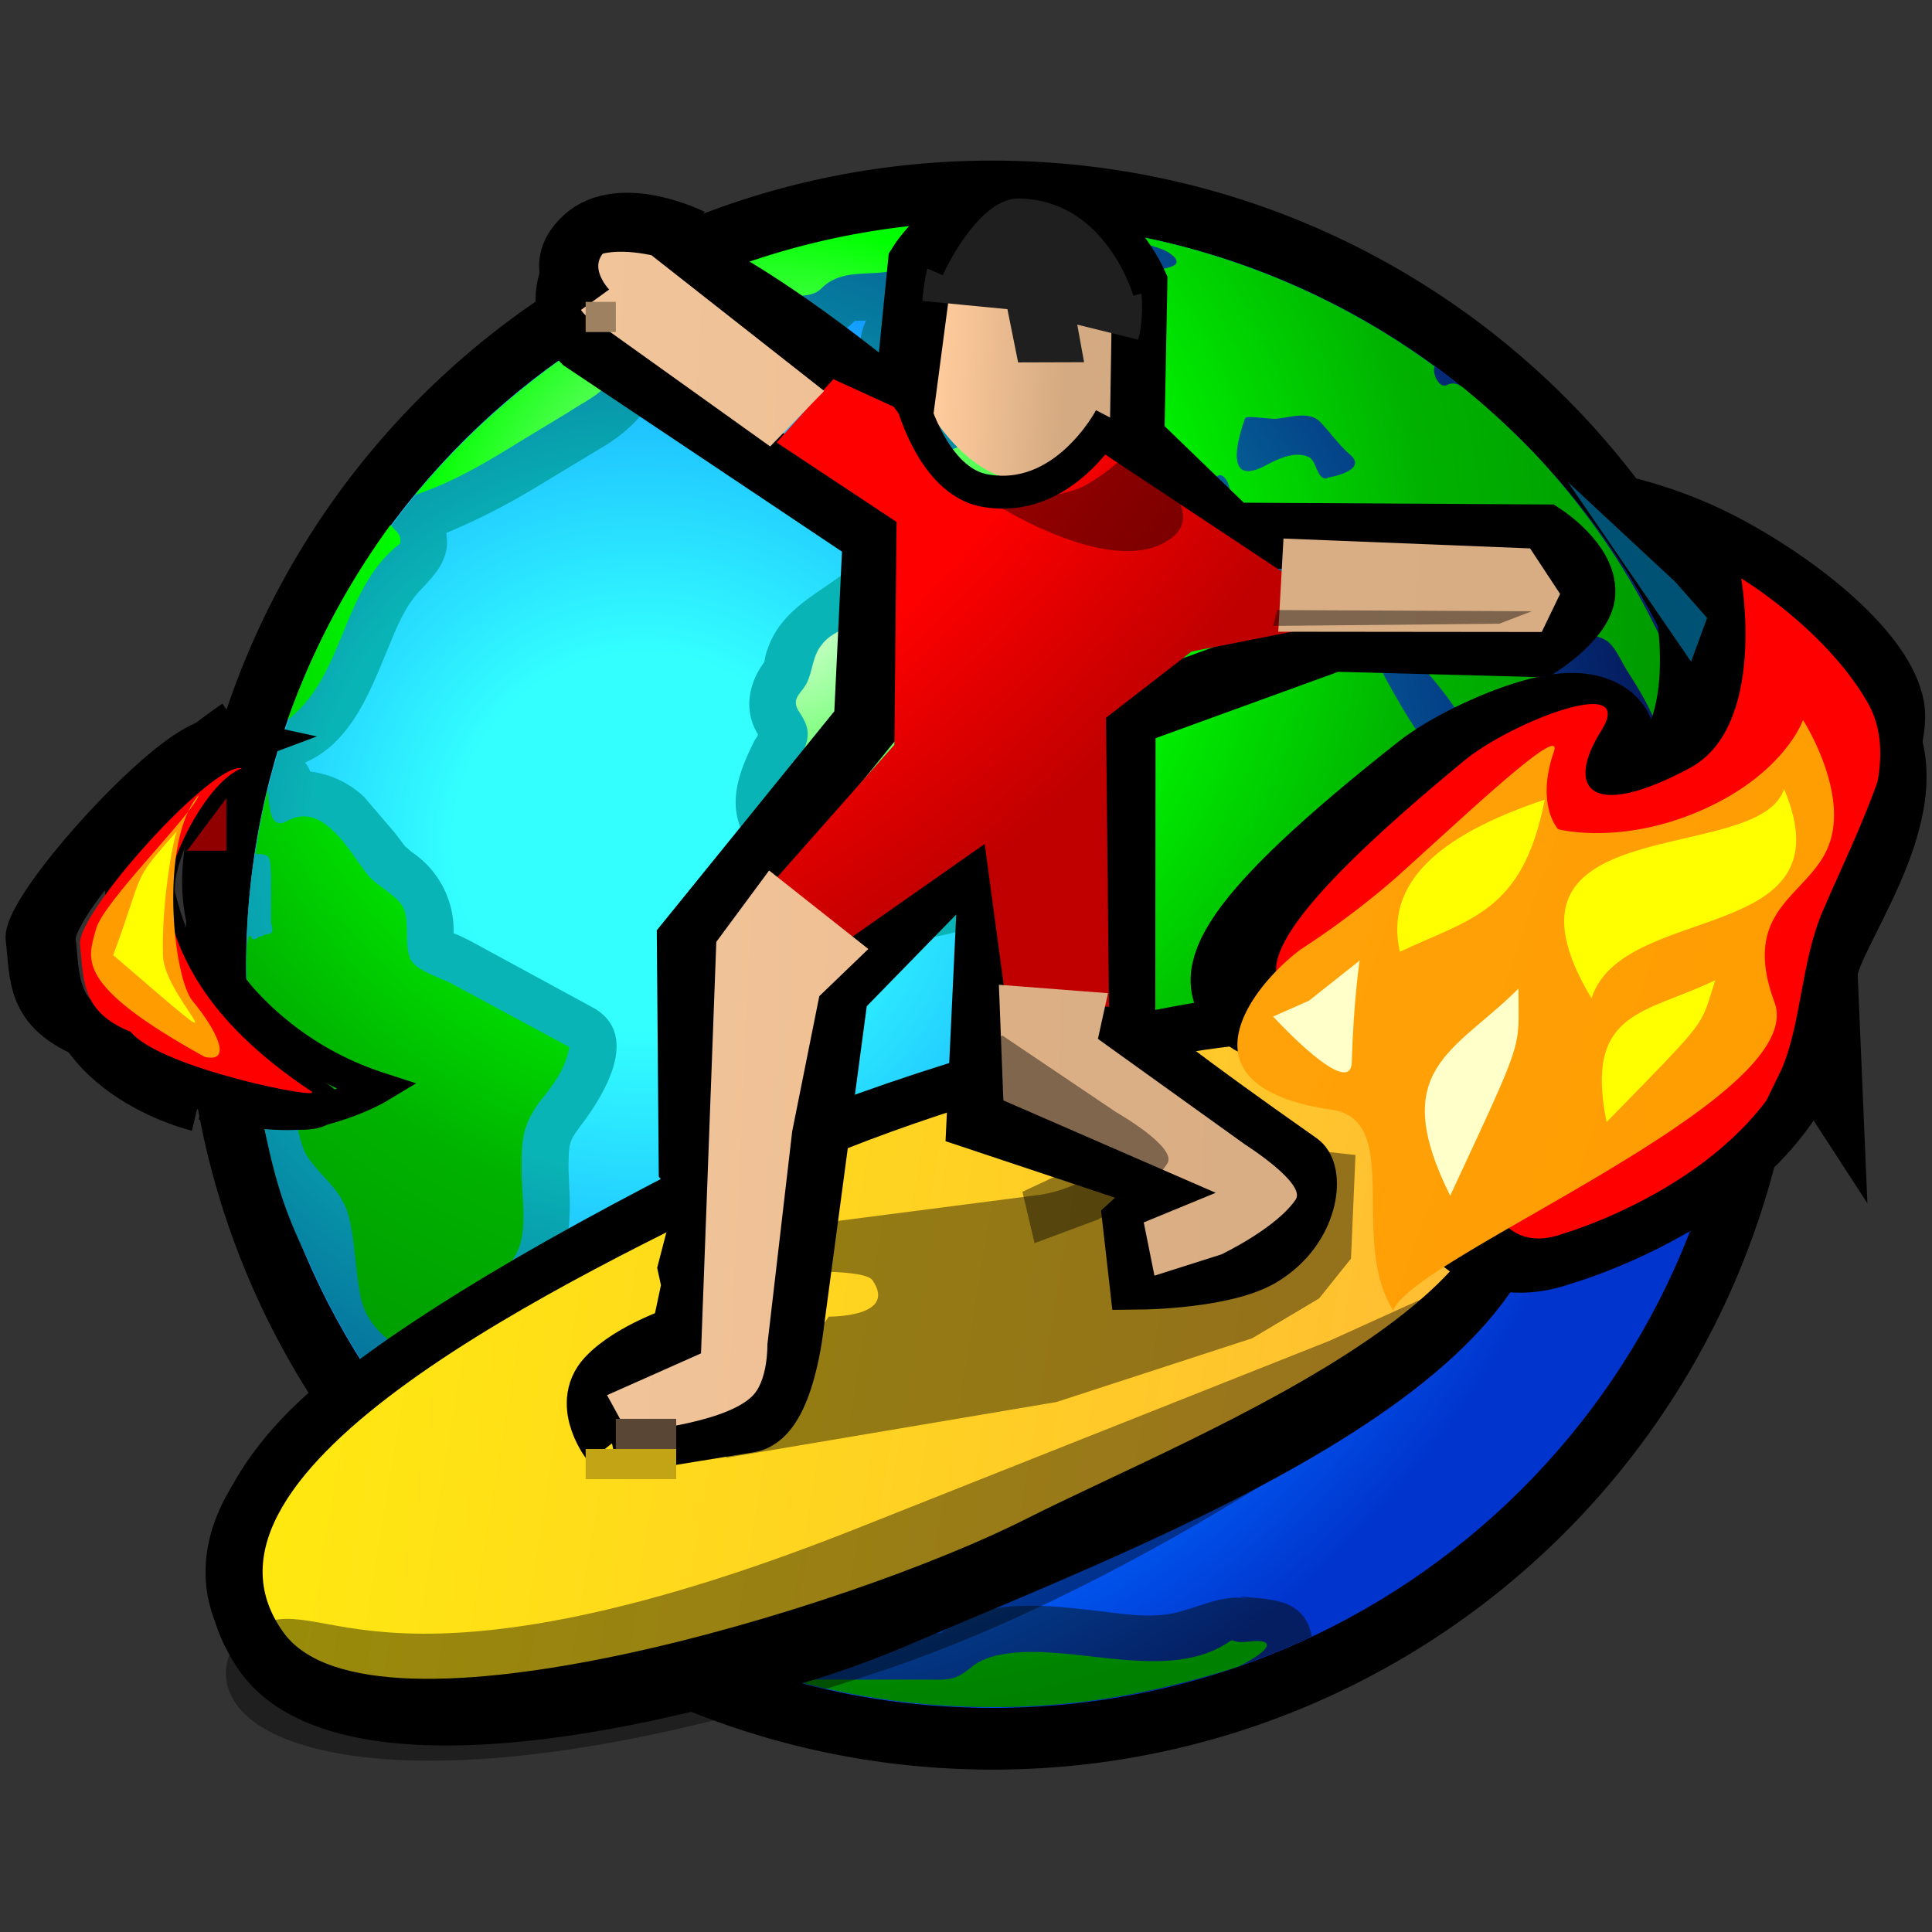 <?xml version="1.0" encoding="utf-8"?><!-- Скачано с сайта svg4.ru / Downloaded from svg4.ru -->
<svg width="800px" height="800px" viewBox="-.4 0 64 64" xmlns="http://www.w3.org/2000/svg">
<rect x="-.4" y="0" width="64" height="64" fill="#333333" stroke="none"/>
<radialGradient id="a" cx="0" cy="0" r="64" gradientTransform="matrix(.38 0 0 -.38 23.53 21.02)" gradientUnits="userSpaceOnUse">
<stop offset=".19" stop-color="#3ff"/>
<stop offset=".78" stop-color="#06f"/>
<stop offset="1" stop-color="#0034cc"/>
</radialGradient>
<radialGradient id="b" cx="0" cy="0" r="64" gradientTransform="matrix(.38 0 0 -.38 23.53 21.02)" gradientUnits="userSpaceOnUse">
<stop offset=".33" stop-color="#09b4b6"/>
<stop offset=".85" stop-color="#033784"/>
<stop offset="1" stop-color="#051d61"/>
</radialGradient>
<radialGradient id="c" cx="26.49" cy="14.44" r="28.65" gradientUnits="userSpaceOnUse">
<stop offset="0" stop-color="#ffffff"/>
<stop offset=".3" stop-color="#0f0"/>
<stop offset=".56" stop-color="#00b200"/>
<stop offset="1" stop-color="green"/>
</radialGradient>
<linearGradient id="d" x1="-64" x2="64" y1="-64" y2="-64" gradientUnits="userSpaceOnUse">
<stop offset=".48" stop-color="#fffc00"/>
<stop offset=".87" stop-color="#ffba36"/>
</linearGradient>
<linearGradient id="e" x1="-64" x2="64" y1="-64" y2="-64" gradientUnits="userSpaceOnUse">
<stop offset=".97" stop-opacity=".42"/>
<stop offset="1" stop-opacity=".24"/>
</linearGradient>
<radialGradient id="f" cx="0" cy="0" r="64" gradientUnits="userSpaceOnUse">
<stop offset=".54" stop-color="red"/>
<stop offset=".66" stop-color="#c00000"/>
</radialGradient>
<linearGradient id="g" x1="-64" x2="64" y1="-64" y2="-64" gradientUnits="userSpaceOnUse">
<stop offset="0" stop-color="#ffe5ce"/>
<stop offset=".82" stop-color="#ecb989"/>
</linearGradient>
<linearGradient id="h" x1="-64" x2="64" y1="-64" y2="-64" gradientUnits="userSpaceOnUse">
<stop offset=".05" stop-color="#efbc8c"/>
<stop offset="1" stop-color="#d4aa82"/>
</linearGradient>
<linearGradient id="i" x1="-64" x2="64" y1="-64" y2="-64" gradientUnits="userSpaceOnUse">
<stop offset=".7" stop-color="#ffcb9c"/>
<stop offset=".73" stop-color="#d4aa82"/>
</linearGradient>
<linearGradient id="j" x1="-64" x2="64" y1="-64" y2="-64" gradientUnits="userSpaceOnUse">
<stop offset="0" stop-color="#262626"/>
<stop offset="1" stop-color="#1c1c1c"/>
</linearGradient>
<linearGradient id="k" x1="-64" x2="64" y1="-64" y2="-64" gradientUnits="userSpaceOnUse">
<stop offset="0" stop-color="#ffbc34"/>
<stop offset="1" stop-color="#ff9c00"/>
</linearGradient>
<linearGradient id="l" x1="-64" x2="64" y1="-64" y2="-64" gradientUnits="userSpaceOnUse">
<stop offset="0" stop-opacity="0"/>
<stop offset=".43" stop-opacity=".4"/>
</linearGradient>
<path d="M32.47 7.36c13.66.0 24.74 11 24.74 24.6a24.7 24.7.0 0 1-24.74 24.62c-13.65.0-24.7-11.03-24.7-24.62s11.07-24.6 24.7-24.6z" fill="none" stroke="#000000" stroke-width="4.08"/>
<g transform="matrix(1.365 0 0 1.358 -11.2 -.65)">
<path fill="url(#a)" d="M32 5.9c10.01.0 18.13 8.1 18.13 18.11S42.01 42.14 32 42.14c-10 0-18.11-8.12-18.11-18.13S22 5.9 32 5.9z"/>
<path fill="url(#b)" d="M47.32 14.32A18.2 18.2.0 0 0 35.28 6.2C34.2 6 33.1 5.9 32 5.9a18.2 18.2.0 0 0-13.41 5.96c-3.6 3.96-5.3 9.44-4.52 14.74.43 2.5.67 3.26 1.34 4.66 1.82 4.17 5.2 7.55 9.36 9.37a18.3 18.3.0 0 0 14.98-.23c-.18-.9-.92-.9-1.66-.97H38l.26.06c-.57-.14-1.1.13-1.64.28-.63.2-1.3.1-1.93.02-1.28-.14-2.86-.4-3.94.53H27.4a2.7 2.7.0 0 0-1.46-.5c-.04-.03-.25-.28-.25-.28-.13-.13-.23-.23-.43-.3l-2.2-.77c-.1-.03-.2-.05-.3-.05-.01-.04-.01-.1-.02-.14l-.25-.4c-.35-.6-.7-1.15-1.4-1.3.08-.37-.06-.68-.15-1.06a2.9 2.9.0 0 1-.13-1.2l.03-.36c.03-.5.06-1-.01-1.5.78-.9.96-1.82.9-2.97l-.02-.45c0-.62.01-.7.2-.97l.1-.14c.57-.75 1.47-2.23.28-2.88l-2.93-1.6s-.38-.2-.44-.2v-.01a2.3 2.3.0 0 0-1.02-1.98l-.16-.14-.25-.33-.74-.87a2.3 2.3.0 0 0-1.31-.62c-.03-.08-.07-.16-.13-.22 1.04-.44 1.52-1.57 1.92-2.55.24-.55.43-1.16.86-1.63.4-.42.76-.8.65-1.42.82-.34 1.57-.74 2.27-1.17l.1-.06 1.45-.88c1-.6 1.46-1.43 1.8-2.55a2.8 2.8.0 0 0 1.59-.31c.78.5 2.04.5 2.7-.2.03-.01.16-.01.28-.01-.38.8.0 1.87.87 2.2.03.03.04.1.07.13-.16.06-.35.12-.35.12l-.8.9c-.17.54.0 1.1.26 1.6a4.3 4.3.0 0 0 .13.49c-.1.1-.15.2-.15.2-.82.96-2.1 1.18-2.47 2.53l-.03.16c-.4.54-.5 1.2-.15 1.77a.8.8.0 0 1-.08.13c-.3.6-.6 1.3-.4 1.98.17.66.73 1.15 1.24 1.6.5.42 1 .88 1.64 1.1.74.3 1.55.22 2.3.03l.77-.23c.36-.13.7-.3 1.1-.27s.72.37 1 .62c-.53 1.36.5 2.7 1.1 3.88.0.0.15.24.2.3-.75 1.37-.84 2.87.3 4l.13.12c-.03 1.12.02 3.08 1.42 3.4 1.45.36 2.93-.47 3.8-1.55l.35-.43.3-.2a2.2 2.2.0 0 0 .8-.83c.2-.36.2-.8.45-1.12v.01c.04.7.7 1.2 1.38 1.08.85-.13 1.36-1.04 1.7-1.74l.16-.28.03-.08c.42-.7.72-1.6.2-2.34-.45-.64-1.33-.8-1.94-.3v-.4l.02-1.3c.03-.2.45-.58.67-.8l.2-.22.24-.2c.45-.4.88-.84 1.06-1.45.08-.27.04-.7.05-.98v-.3c.04-.6-.03-1.2-.5-1.6.5-.3.9-.86 1.06-1.52.02.03.1.17.1.17.13.3.34.67.66.98-.05.74.23 1.45.57 2.1.32.63.38 1.34.37 2.04l.03.72c.02.37.06.75-.04 1.12-.1.36-.26.65-.35 1a9.9 9.9.0 0 0-.3 2.41c-.1.67.3 1.3.83 1.5a18.2 18.2.0 0 0-1.61-16.21z"/>
<path fill="url(#c)" d="M19.57 32.16c.3-.4.68-.7.9-1.16.25-.53.1-1.37.1-1.97.0-.67.0-1.06.42-1.65.33-.42.64-.8.74-1.36l-2.9-1.57c-.26-.13-.83-.3-.96-.58-.16-.4.0-.9-.18-1.27-.16-.28-.6-.5-.82-.74-.3-.36-.53-.8-.88-1.12-.34-.32-.67-.46-1.1-.24-.46.27-.44-.44-.48-.76a14 14 0 0 0-.3 1.57c.4.0.35.1.38.5V23c.07.2.03.27-.13.27-.05.03-.1.05-.17.06-.1.1-.17.07-.2-.03-.18-.01-.06 1.77-.05 1.92.05.57-.01 2.38.8 2.12.44.27.37.98.65 1.38.35.5.78.76.97 1.37.16.6.17 1.26.28 1.9.13.78.56 1.06 1.14 1.54.14.84.37 1.35.93 1.96l.74.88c.22.3.34.3.57-.04a4.5 4.5.0 0 1-.36-2.1c.05-.68.2-1.44-.1-2.08M26 7.1c.36.23.38.46.83.54.3.06.78.12 1.02-.13.6-.6 1.48-.16 2.15-.6.54-.34 1-1 1.7-1 .42.0.7.25 1.03.46.47.25.85-.24 1.28-.38-3.35-.37-6.77.2-9.8 1.64.67.22 1.28-.13 1.78-.54m4.62 2.7c.33.02.7.24 1 .12.52-.2.02-.96-.17-1.2-.16-.15-.87-.87-.74-.24.08.43.45 1-.08 1.3m-13 3.98c.05-.24-.1-.3-.23-.47-1.06 1.46-1.9 3.06-2.5 4.76 1.4-1.08 1.3-3.2 2.73-4.3M50.1 22.9A20.2 20.2.0 0 0 47.68 15c-.7-1.25-1.54-2.4-2.52-3.45a19 19 0 0 0-1.53-1.44c-.16-.12-.35-.37-.6-.24-.2.1-.37-.3-.3-.45-2.37-1.75-5.17-2.9-8.07-3.33.4.28.94.27 1.4.45.18.05.64.33.26.45-.75.24-1.58-.06-2.33.0-.48.03-.7.2-.74.66-.02.28-.1.78.0 1.03.1.3 1.02-.07 1.17-.23.22-.27-.06-.86.58-.68.22.48.7 1.84-.33 1.48-.26-.1-.75-.5-1.04-.38-.03.0-.08.32-.1.37-.08.17-.24.26-.43.3-.73.2-1.25.32-1.53 1.12-.12.38-.1.63-.55.78-.32.1-.67.18-1 .33-.4.2-.12.75.03 1.03.12.2.1.68.32.8.63.37 1.35-1.05 1.62-1.37.33-.44.72-.35 1.2-.5.23-.07.5-.62.75-.54.77.3 1 1.24 1.12 1.96.24.01.1-.6.6-.46a2.6 2.6.0 0 1-.7-1.57c.56.38.95.76 1.1 1.38.18.63.46 1 .97.36.14-.13.32-.98.58-.75.23.2.24.9-.1.98.2.2.48.1.7.04.3-.08.5-.07.8.05.35.14.73.2 1.08.2.4.03.6.35.76.64.47.77-2.34.46-2.48.45a2.2 2.2.0 0 0-1.02.09c-.25.1-.42.43-.7.32-.32-.1-.62-.4-.9-.57-.38-.26-.77-.47-1.2-.66-.68-.3-1.47-.5-2.2-.35-.34.07-.7.23-.97.44-.36.26-.74.04-1.1.4-.52.54-.9 1.2-1.6 1.54-.28.14-.63.26-.82.52-.22.26-.22.6-.35.9s-.43.4-.2.75c.2.3.27.52.13.87-.22.5-.8 1.18-.38 1.74.4.54 1.1 1.05 1.65 1.45.6.45 1.35.4 2.03.2.65-.15 1.3-.48 1.97-.52.83-.07 1.5.48 2.07 1 .4.35.54.48.23.98-.32.54-.1.94.15 1.5l.84 1.6c.13.22.3.43.4.68.1.26-.08.44-.2.66-.26.48-.46 1.05-.46 1.6.0.62.3.85.7 1.24.35.36.33 1 .3 1.47-.04.66.15 1.1.53 1.62.58.03 1.2-.01 1.72-.27.64-.3.93-.92 1.4-1.4.44-.44.92-.5 1.07-1.17.15-.82.57-1.13 1.17-1.63.54-.48.46-1.12.5-1.76.02-.74-.08-1.57.03-2.3.08-.67.74-1.2 1.17-1.67.34-.33.9-.66 1-1.14.08-.27.01-.6.01-.9.0-.22.08-.55-.02-.72-.25-.52-1.33-.01-1.43-.5-.1-.3-.08-.24.1-.42.23-.2.0-.4-.18-.5-.53-.32-.93-.5-1.33-1-.35-.47-.65-1-.94-1.53-.06-.12-.77-1.53-.35-1.4.45.16.85.7 1.15 1.02.55.6 1.03 1.23 1.37 1.96.01.1.32.27.4.3.25.18.5.33.83.3.7-.07 1.04-.7 1.08-1.34.1-.87-.58-.68-1.1-1.1-.3-.24-.5-.56-.73-.84-.16-.18-.55-.45-.42-.74.3-.2.43-.02.7.15a5.8 5.8.0 0 0 1.1.52c.4.13 1 .01 1.35.26.2.15.35.52.5.75.22.35.44.7.6 1.08.3.56.4.96 1.08 1.17-.44.73-.01 1.58.34 2.25.4.78.45 1.56.44 2.43-.01.8.16 1.72-.2 2.48a6.7 6.7.0 0 0-.48 2.84c.01-.05.03-.12.05-.17-.03.06-.14.53-.04.55.18.02.5-1.68.52-1.88.3-1.53.42-3.1.32-4.67m-9.93-10.8c-.26.03-.24-.4-.44-.52-.34-.16-.74.04-1.05.2-1 .54-.7-.6-.5-1.15.03-.08.66.04.78.01.32-.03.8-.2 1.06.1.25.27.45.56.73.8.34.32-.3.5-.58.54M45 28.03c-.3.42-.76.7-1.02 1.17-.28.53-.13 1.14-.13 1.7.56-.27.8-1 1.1-1.5.2-.38.66-1.1.05-1.37M37.78 40.5c-1.44 1.03-3.66.12-5.3.3-.37.04-.73.12-1.02.37-.4.32-.54.28-1.08.28H27.1a18.3 18.3.0 0 0 7.4.5c1.17-.17 2.34-.45 3.47-.82.07-.03.93-.47.62-.6-.24-.07-.55.07-.77-.04M22.75 9.75a5.5 5.5.0 0 0 .66-1.69 18.6 18.6.0 0 0-5.42 4.49c.9-.3 1.74-.8 2.54-1.3l1.2-.73c.32-.22.8-.43 1-.78m-1.87 27.92c-.14.1-.27.26-.43.3.45.38.94.75 1.44 1.08-.4-.42-.52-1.04-1-1.38"/>
</g>
<g fill="none" stroke="#000000">
<path d="M42.18 33.74C45.5 38.77 34.8 44.9 29 48.6c-6.26 4-14.32 4.58-15.2 2.64-.62-1.34.0-4.06 9.87-11.38 4.58-3.38 16.57-9.07 18.5-6.12z" transform="matrix(1.258 .181 -.189 1.208 1.37 -11.7)" stroke-width="4"/>
<path d="M11.2 45.73s-6.47 4.4-3.3 9.2c3.26 4.95 17.04.55 17.04.55" stroke-width="1.08"/>
</g>
<path fill="url(#d)" d="M24.67 37.5c4.55-3.36 16.42-9.3 19.62-5.76 4.64 5.12-6.08 11.6-10.7 15.12C29 50.4 16 57 12.93 53.6c-4.13-4.56 6.64-12.36 11.74-16.1z" transform="matrix(1.137 .156 -.171 1.041 3.46 -3.73)"/>
<path fill="url(#e)" d="M23.67 50.93l10.37-1.75 6.14-2 2.1-1.25 1-1.25.14-3.25s-5.25-.52-6-1.25c-.2-.2-1.58 2.16-3.9 2.5l-7.12.92-.63 1.5s2.25-.1 2.5.26c.8 1.17-1.37 1.14-1.37 1.14" transform="matrix(1.056 0 0 1.056 -1.35 -5.49)"/>
<path stroke-width="2.18" d="M19.95 47.75s-.96-1.2-.18-2.04c.8-.86 2.47-1.4 2.47-1.4l.37-1.74-.12-.55.67-2.58-.65-.84-.06-7.4 5.86-7.23.3-6.26-9.66-6.46s-1.17-1.15.0-2.73c1.7-2.4 10.65 5.28 10.65 5.28l.5-5.04s1.32-2.12 3.65-2c2.3.1 3.43 2.63 3.43 2.63l-.1 5.18 3.28 3.17 10.38.06s1.33.88 1.28 1.84c-.04.8-1.45 1.7-1.45 1.7l-6.82-.18-6.96 2.53-.01 10.26s-2.13-.93 5.8 4.64c.42.27.34 1.98-1.23 2.94-1.2.73-3.93.76-3.93.76l-.2-1.76 1.43-1.3-6.6-2.2.45-9.55-5.22 5.35-1.47 11s-.3 3-1.4 3.2l-4.5.73z" fill="none" stroke="#000000"/>
<g transform="matrix(1.09 .051 -.051 1.09 3.653 -7.516)">
<path fill="url(#f)" d="M22.42 17.37l-1.63 2 3.75 2.24.25 6.76-3.62 4.5 2.62 1.38 3.88-3 .87 4.76h3.13l-.5-8.76 2.5-2.13L37 24.3l.1-1.25-6.36-3.8s-.5.87-3 .87c-1.37.0-2.45-.74-2.45-.74l-1-1.26z"/>
<path fill="url(#g)" d="M17 48.5l.67 1.1s2.83-.36 3.7-1.24c.5-.48.42-1.62.42-1.62l.45-6.5.63-4.14 1.42-1.5-3.12-2.24-1.5 2.24.12 12.5z"/>
<path fill="url(#h)" d="M28.3 35.5l3.32.1-.24 1.4L36 40s1.93 1.1 1.6 1.6c-.56.9-2.17 1.76-2.17 1.76l-2 .74-.4-1.6 2.14-1L28.6 39z"/>
<path fill="url(#g)" d="M20.6 19.5l1.56-1.76-5.43-3.87s-1.58-.3-2 .37c-.87 1.37.63 1.87.63 1.87z"/>
</g>
<path fill="url(#h)" d="M36.18 21.5h7.6l1 1.6-.5 1.4-8.1.37z" transform="matrix(1.075 .043 -.051 .916 4.32 -3.41)"/>
<g transform="matrix(1.09 .051 -.051 1.09 3.653 -7.516)">
<path fill="url(#i)" d="M25.87 14l1-1.26h2.37l1.5 1.26.13 4.24s-1.63 2.26-3.13 1.87c-1.3-.33-2.24-1.74-2.24-1.74z"/>
<path fill="url(#j)" d="M25 14.87l2.6.13.4 1.6 2-.1-.26-1.13 1.87.37s.9-3.8-3.5-4.5c-3.1-.5-3.1 3.63-3.1 3.63z"/>
</g>
<g fill="none" stroke="#000000">
<path stroke-width="1.09" d="M29.85 13.4s.68 2.5 2.32 2.84c2.7.53 4.22-2.4 4.22-2.4"/>
<path d="M58.74 18.5c-.46-1.4 1.36-6.76-.88-9.13-1.95-2.07-4.86-3-4.86-3s2.2 4.72.36 6.8c-2.36 2.7-3.42 1.82-2.93-.44.5-2.3-2.74.57-3.7 2.26-8 14 .12 7.87 1.62 9.37 2 2 3.38 7.63 5.88 5.5.0.0 6.62-4.76 4.5-11.37z" transform="matrix(1.048 .272 -.304 .867 3.02 .2)" stroke-width="4"/>
</g>
<path fill="red" d="M59.6 31.8c-.05-1.4 3.48-5.75 1.86-8.54-1.4-2.43-4.18-4.1-4.18-4.1s.87 4.9-1.7 6.28c-3.3 1.77-4.14.68-2.94-1.23 1.23-1.95-3.05-.26-4.55 1-12.65 10.42-2.27 7.18-1.16 8.97 1.5 2.38 1.22 7.9 4.5 6.67.0.0 8.4-2.43 8.18-9.03z"/>
<path fill="url(#k)" d="M50.04 34.1C50.04 32.1 60 23 58 20s0-4 0-6-2-4-2-4 0 2-2 4-4 2-4 2-.9-.63-.9-2.63c0-1.2-2.1 3.37-3.36 5.87a27.6 27.6.0 0 1-2 3.26c-1.14 1.87-2.2 5.87 2.5 5.24 2.2-.3 1.8 4.36 3.8 6.36z" transform="matrix(1.048 .277 -.304 .88 3.68 -.46)"/>
<path d="M58.7 26.14c2.2 5.2-5.34 3.7-6.38 6.93-3.8-6.34 5.53-4.35 6.38-6.93zm-7.93.35c-.72 3.74-2.48 3.94-4.8 5.04-.5-2.26 1.24-3.85 4.8-5.04zm5.65 5.98c-.52 1.6-.14 1.16-3.6 4.7-.75-3.72 1.3-3.58 3.6-4.7z" fill="#ff0"/>
<path fill="#ffffc9" d="M49.9 32.75c0 2.1.25 1.45-2.26 6.86-2.1-4.22.15-4.75 2.26-6.86zm-8.14.93 1.2-.53 1.68-1.33s-.2 1.3-.26 3.33c0 1.37-2.6-1.47-2.6-1.47z"/>
<g fill="none" stroke="#000000">
<path d="M7.57 23.7s-1.3 2.97-1.4 5.14a5.9 5.9.0 0 0 1.4 4.2 10.4 10.4.0 0 0 4.56 2.99s-.83.5-2.16.8c-1.15.28-3.68-.26-3.68-.26" stroke-width="1.05"/>
<path d="M46.86 13.5C45.6 10.95 46 2 48 0c-2 0-6.64 15.83-5.64 18.5 1.14 3 1.74 5.87 5.38 6.6 2.78 2.62 13.97 2.22 12.76 1.63C51.74 22.5 48.6 17 46.86 13.5z" transform="matrix(.557 .122 -.162 .39 -19.65 18.73)" stroke-width="4"/>
</g>
<path fill="red" d="M5.15 30.03c-.26-1.03 1.2-4.1 2.46-4.58-.97-.22-5.47 4.8-5.36 5.83.13 1.17.02 2.24 1.68 2.9.98 1.22 6.5 2.3 5.98 1.97-3.67-2.44-4.42-4.7-4.77-6.1z"/>
<path fill="#ff9c00" d="M6.18 26.36c-.28.7-3.16 3.52-3.4 4.42-.27 1-.74 1.83 3.6 4.23.97.22.35-.95-.4-1.85-.66-.8-1.1-5.28.18-6.8z"/>
<path d="M5.5 27.5c-.1-.13-.57 2.4-.5 4.18.05 1.43 3.23 4.16-1.65-.04 1.08-2.9.55-2.35 2.14-4.14z" fill="#ff0"/>
<g fill="none" stroke="#000000">
<path d="M16.04 15.1s-1.43-1.5-.17-3c1.13-1.37 3.5-.1 3.5-.1" transform="matrix(.979 .038 -.046 .817 4.03 -2.82)" stroke-width="2"/>
<path stroke-width="1.09" d="M30.33 8.9s1.25-2.88 3-2.87c3.34.04 4.34 3.62 4.34 3.62"/>
<path stroke-width="1.06" d="M7.26 23.75s-5.42 3.58-5.8 7.53c-.47 4.48 4.62 5.66 4.62 5.66"/>
<path d="M53.07 16.24s1.74.3 3.7 1.3c2.64 1.36 5.68 3.75 6.03 5.8.3 1.58-1.5 5.12-2.3 7-.7 1.58-.7 3.7-1.38 5.28l-1.36 2.8" stroke-width="1.08"/>
</g>
<path fill="#005275" d="M51.54 15.97l3.55 3.3 1.06 1.2-.53 1.45z"/>
<path d="M32.8 34.3l3.77 2.54s2.04 1.16 1.7 1.7c-.6.95-2.3 1.86-2.3 1.86l-2.1.78-.4-1.7 2.26-1.06-5.82-2.1z" fill-opacity=".42"/>
<path fill="url(#e)" d="M41.18 23.87l8.6.13-1.1 1.37-7.64.24z" transform="matrix(.981 0 0 .302 1.51 13)"/>
<path fill="#900000" d="M5.8 28.18l1.3-1.74v1.74z"/>
<path fill="none" stroke="url(#l)" d="M9.24 56.24c1.26-1.5 3.63 2.86 19-3.24l14.86-5.9 3-1.36s-8.7 6.75-17.5 9.76c-15 5.1-20.5 2.07-19.37.74z" transform="matrix(1.056 0 0 1.056 -1.46 -4.35)" stroke-width="2"/>
<path d="M32.45 16.63s3.84 2.5 5.8 1.3c1.7-1-1.16-3.03-1.16-3.03s-.73.74-1.58 1.2c-.92.46-3.06.53-3.06.53z" fill-opacity=".42"/>
<path fill="#594635" d="M21 47v1h1v-1zm-1 0v1h1v-1z"/>
<path fill="#c3a414" d="M19 48v1h1v-1zm1 0v1h1v-1zm1 0v1h1v-1z"/>
<path fill="#9d8160" d="M19 10v1h1v-1z"/>
</svg>
